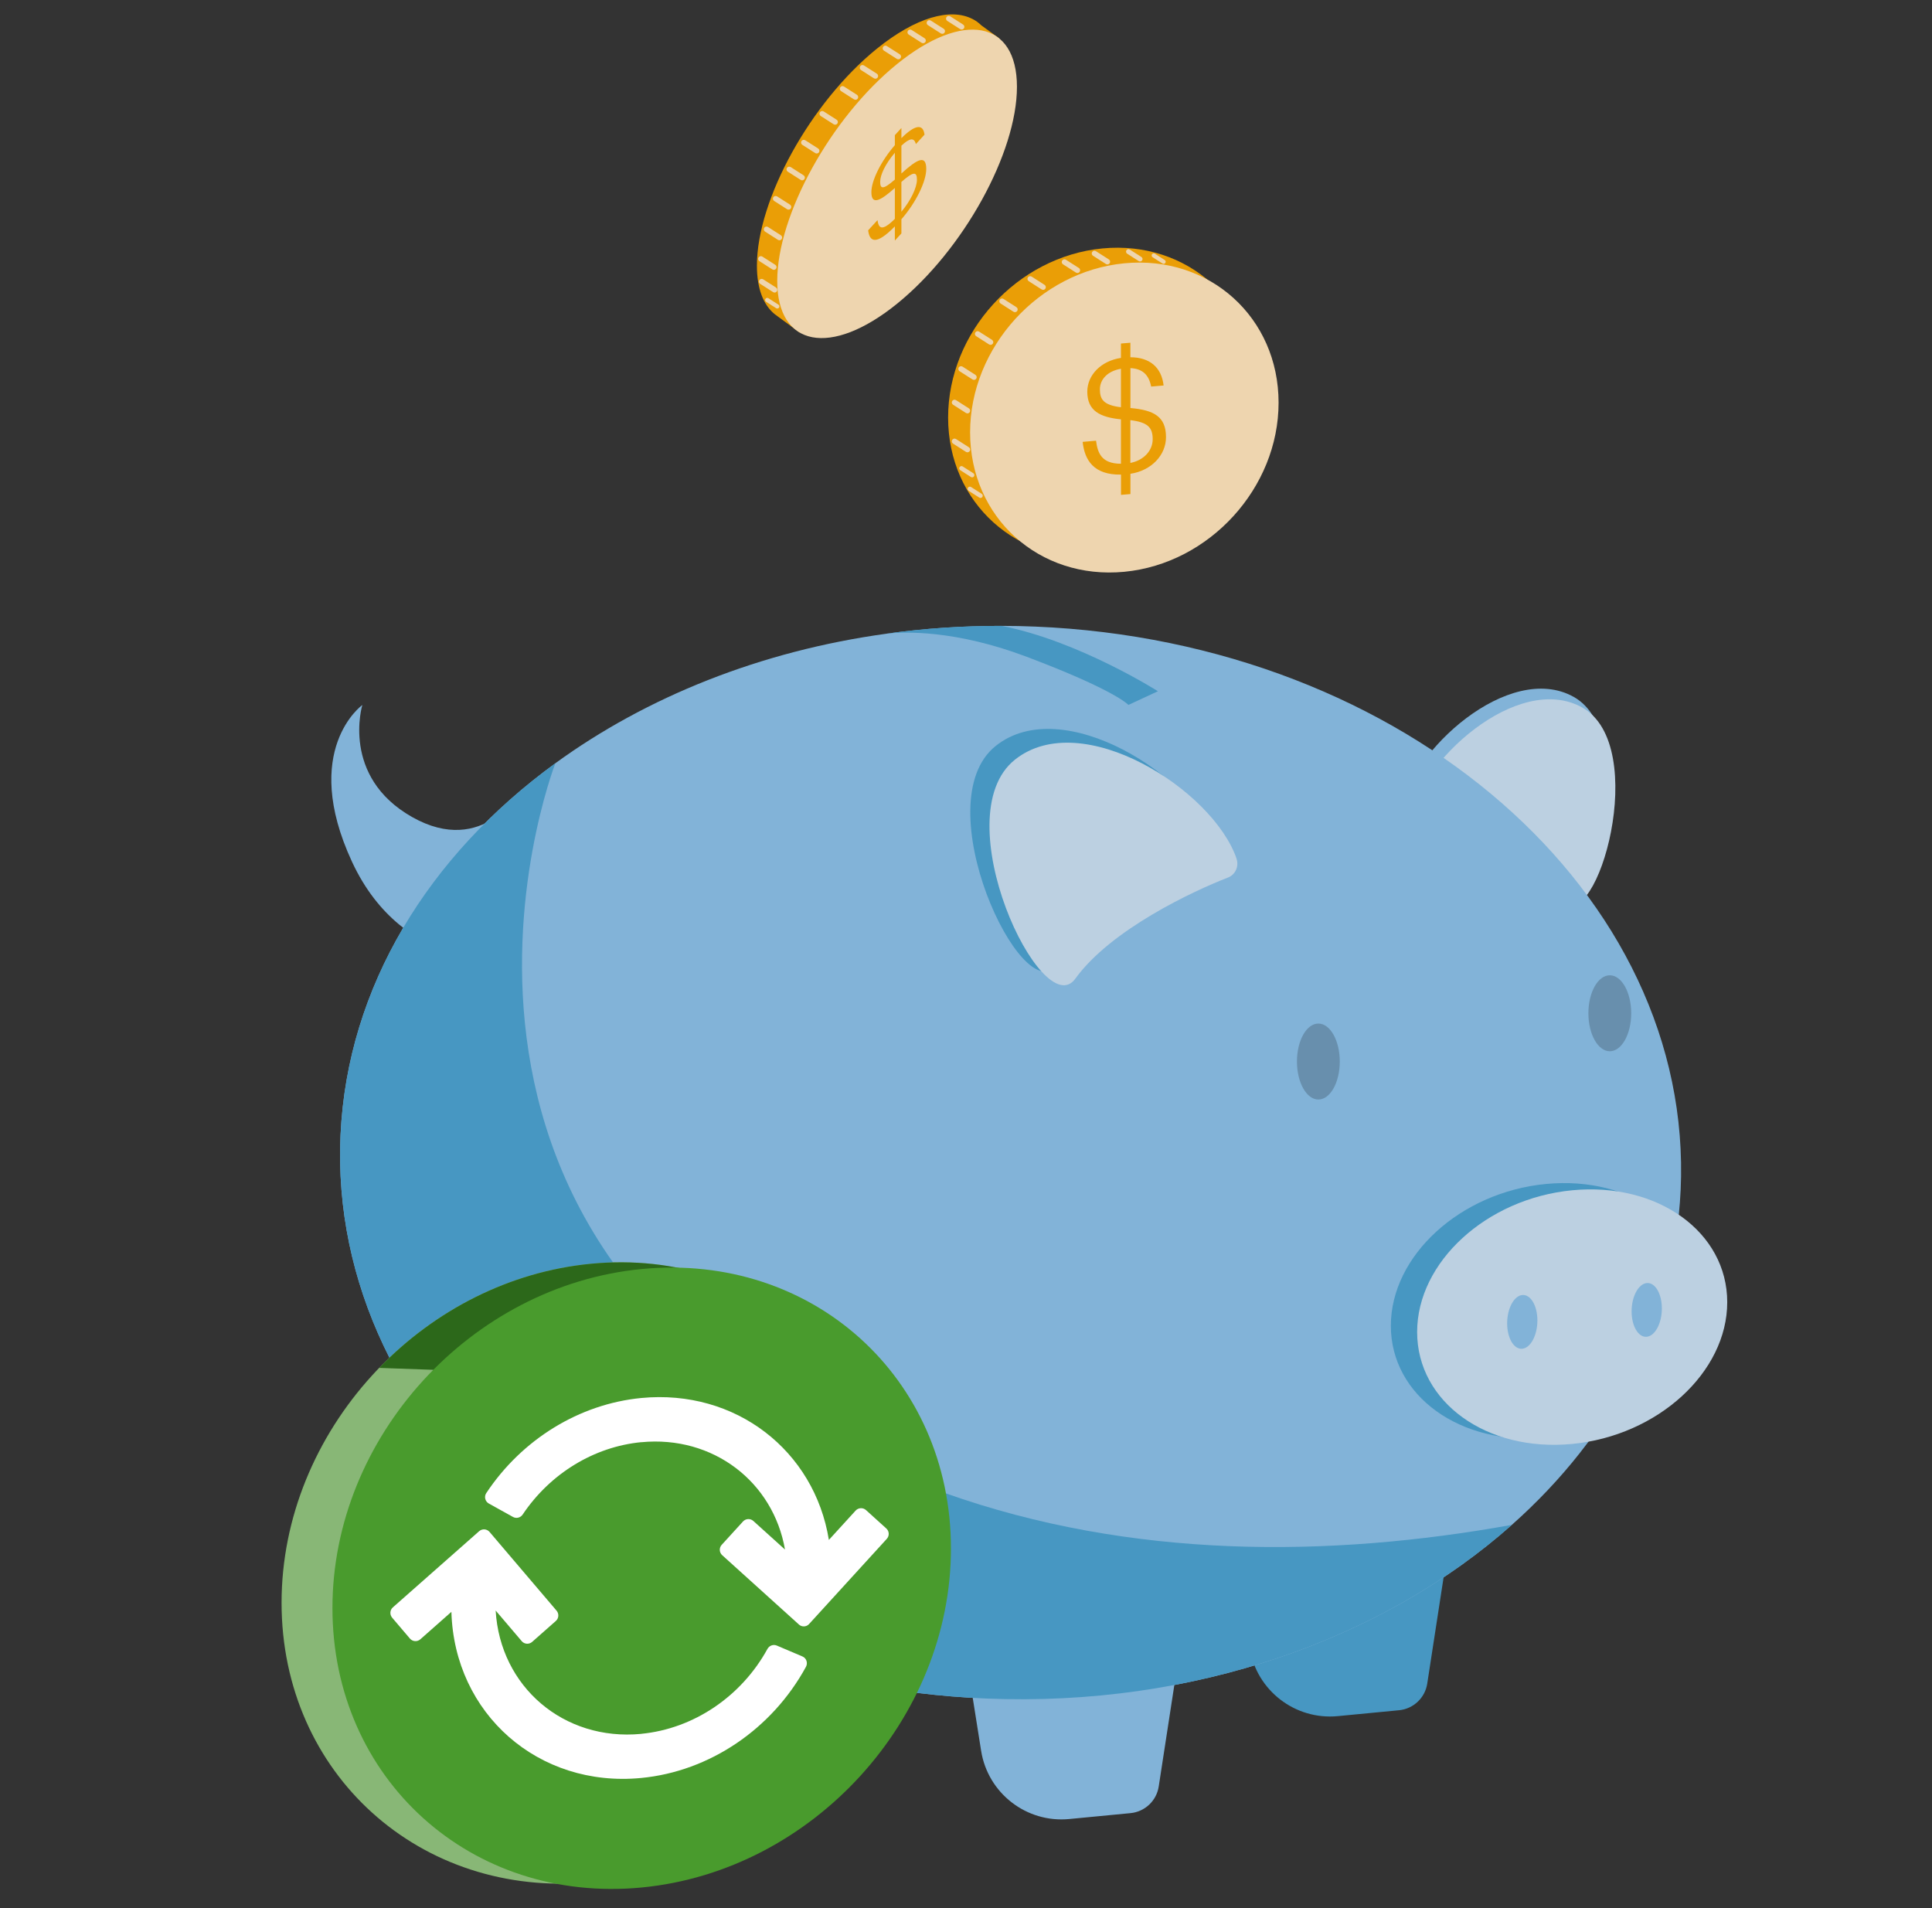 <svg width="81" height="80" viewBox="0 0 81 80" fill="none" xmlns="http://www.w3.org/2000/svg">
<rect x="0" y="0" width="81" height="80" fill="#333333" stroke="none"/>
<g clip-path="url(#clip0_8720_63586)">
<path d="M58.695 34.061C58.649 34.348 58.831 34.621 59.115 34.68C60.42 34.947 63.585 35.821 65.142 37.357C66.591 38.785 68.862 30.813 65.97 29.213C63.272 27.72 59.112 31.477 58.693 34.062L58.695 34.061Z" fill="#82B3D8"/>
<path d="M59.054 34.507C59.008 34.794 59.19 35.067 59.475 35.126C60.78 35.393 63.944 36.267 65.501 37.803C66.95 39.231 69.221 31.259 66.329 29.659C63.632 28.166 59.472 31.923 59.053 34.508L59.054 34.507Z" fill="#BCD0E1"/>
<path d="M21.866 33.111C21.866 33.111 20.282 35.954 17.28 34.256C14.279 32.56 15.191 29.558 15.191 29.558C15.191 29.558 12.581 31.43 14.756 36.127C16.931 40.825 21.543 40.304 21.543 40.304L21.864 33.111H21.866Z" fill="#82B3D8"/>
<path d="M47.398 76.018L44.831 76.265C43.037 76.439 41.417 75.185 41.134 73.404L40.25 67.831L49.81 66.911L48.58 74.901C48.489 75.499 48.001 75.96 47.398 76.018Z" fill="#82B3D8"/>
<path d="M29.776 72.434L26.249 72.773C24.881 72.905 23.649 71.95 23.434 70.594L22.43 64.267L31.99 63.347L30.729 71.535C30.655 72.018 30.262 72.388 29.776 72.436V72.434Z" fill="#82B3D8"/>
<path d="M58.656 71.704L56.089 71.951C54.294 72.124 52.675 70.871 52.392 69.09L51.508 63.517L61.068 62.597L59.838 70.587C59.746 71.185 59.259 71.646 58.656 71.704Z" fill="#4797C2"/>
<path d="M70.461 49.905C70.209 55.335 67.572 60.215 63.384 63.933C58.002 68.713 50.059 71.575 41.334 71.213C25.818 70.573 13.705 59.993 14.277 47.584C14.566 41.36 17.984 35.859 23.283 32.002L23.286 31.998C27.102 29.221 31.888 27.293 37.178 26.567C37.182 26.564 37.187 26.564 37.19 26.564C38.75 26.347 40.356 26.238 41.993 26.241H41.996C42.462 26.241 42.934 26.25 43.406 26.271C58.922 26.911 71.034 37.492 70.462 49.902L70.461 49.905Z" fill="#82B3D8"/>
<path d="M58.312 55.584C58.312 58.522 61.224 60.622 64.813 60.276C68.404 59.93 71.314 57.268 71.314 54.332C71.314 51.396 68.403 49.293 64.813 49.64C61.222 49.985 58.312 52.647 58.312 55.584Z" fill="#4797C2"/>
<g style="mix-blend-mode:plus-darker" opacity="0.2">
<path d="M55.273 46.099C55.769 46.099 56.171 45.386 56.171 44.507C56.171 43.627 55.769 42.914 55.273 42.914C54.777 42.914 54.375 43.627 54.375 44.507C54.375 45.386 54.777 46.099 55.273 46.099Z" fill="black"/>
</g>
<g style="mix-blend-mode:plus-darker" opacity="0.2">
<path d="M67.492 44.075C67.987 44.075 68.389 43.362 68.389 42.483C68.389 41.603 67.987 40.89 67.492 40.89C66.996 40.89 66.594 41.603 66.594 42.483C66.594 43.362 66.996 44.075 67.492 44.075Z" fill="black"/>
</g>
<path d="M63.384 63.933C58.002 68.713 50.059 71.575 41.334 71.213C25.82 70.573 13.705 59.993 14.277 47.584C14.565 41.36 17.985 35.859 23.283 32.002C23.178 32.274 14.96 53.837 39.612 62.597C47.427 65.373 55.707 65.316 63.384 63.933Z" fill="#4797C2"/>
<path d="M59.414 55.847C59.414 58.785 62.325 60.886 65.915 60.539C69.506 60.194 72.415 57.532 72.415 54.596C72.415 51.659 69.504 49.557 65.915 49.904C62.324 50.249 59.414 52.911 59.414 55.847Z" fill="#BCD0E1"/>
<path d="M64.456 55.361C64.456 55.984 64.171 56.514 63.822 56.548C63.472 56.582 63.188 56.105 63.188 55.483C63.188 54.861 63.472 54.33 63.822 54.296C64.171 54.262 64.456 54.739 64.456 55.361Z" fill="#82B3D8"/>
<path d="M69.674 54.859C69.674 55.481 69.39 56.012 69.04 56.046C68.691 56.08 68.406 55.603 68.406 54.981C68.406 54.358 68.691 53.828 69.04 53.794C69.39 53.76 69.674 54.237 69.674 54.859Z" fill="#82B3D8"/>
<path d="M48.547 28.981L47.309 29.555C47.309 29.555 46.786 28.948 43.035 27.533C40.044 26.407 37.927 26.486 37.188 26.564C38.748 26.347 40.353 26.238 41.99 26.241H41.993C45.213 26.865 48.547 28.981 48.547 28.981Z" fill="#4797C2"/>
<path d="M51.038 35.425C51.147 35.745 50.99 36.095 50.675 36.216C49.227 36.776 45.767 38.393 44.278 40.456C42.891 42.376 38.741 33.668 41.749 31.271C44.555 29.034 50.057 32.541 51.039 35.425H51.038Z" fill="#4797C2"/>
<path d="M51.842 36.003C51.952 36.323 51.795 36.673 51.479 36.794C50.032 37.354 46.571 38.97 45.082 41.034C43.696 42.954 39.546 34.246 42.553 31.849C45.359 29.612 50.861 33.118 51.844 36.003H51.842Z" fill="#BCD0E1"/>
<path d="M37.736 64.702C37.736 71.862 31.932 78.227 24.771 78.915C17.611 79.604 11.805 74.359 11.805 67.198C11.805 60.038 17.609 53.674 24.771 52.985C31.931 52.296 37.736 57.542 37.736 64.702Z" fill="#88B776"/>
<path d="M15.898 57.351C18.218 54.95 21.338 53.316 24.773 52.985C31.933 52.296 37.738 57.542 37.738 64.702C37.738 71.862 31.934 78.227 24.773 78.915L18.167 57.431L15.898 57.351Z" fill="#2C681A"/>
<path d="M39.869 64.923C39.869 72.083 34.065 78.447 26.903 79.136C19.743 79.825 13.938 74.579 13.938 67.419C13.938 60.259 19.742 53.895 26.903 53.206C34.063 52.517 39.869 57.763 39.869 64.923Z" fill="#499B2D"/>
<path d="M26.886 60.467C29.905 60.176 32.418 62.135 32.911 64.967L31.585 63.769C31.459 63.655 31.265 63.665 31.151 63.79L30.258 64.769C30.142 64.895 30.153 65.09 30.279 65.204L33.498 68.113C33.619 68.222 33.809 68.213 33.919 68.092L37.179 64.519C37.295 64.393 37.285 64.197 37.159 64.083L36.307 63.312C36.181 63.199 35.987 63.209 35.873 63.333L34.751 64.563C34.147 60.825 30.85 58.233 26.887 58.613C24.288 58.864 21.88 60.347 20.385 62.603C20.288 62.751 20.341 62.953 20.495 63.038L21.507 63.6C21.649 63.678 21.824 63.633 21.914 63.498C23.064 61.782 24.902 60.656 26.886 60.465V60.467Z" fill="white"/>
<path d="M26.883 72.695C23.631 73.007 20.966 70.713 20.781 67.524L21.873 68.807C21.984 68.939 22.182 68.953 22.311 68.838L23.304 67.961C23.43 67.85 23.443 67.659 23.335 67.53L20.526 64.23C20.415 64.098 20.216 64.084 20.088 64.198L16.471 67.391C16.345 67.502 16.332 67.693 16.44 67.822L17.185 68.698C17.297 68.83 17.495 68.843 17.624 68.729L18.925 67.579C19.049 71.852 22.569 74.96 26.883 74.544C29.751 74.268 32.368 72.493 33.79 69.884C33.877 69.723 33.812 69.521 33.642 69.449L32.569 68.993C32.421 68.93 32.254 68.993 32.176 69.133C31.083 71.127 29.08 72.481 26.885 72.693L26.883 72.695Z" fill="white"/>
<path d="M52.683 16.261C52.683 19.833 49.788 23.007 46.217 23.351C42.645 23.695 39.75 21.078 39.75 17.507C39.75 13.935 42.645 10.76 46.217 10.416C49.788 10.073 52.683 12.689 52.683 16.261Z" fill="#EA9E06"/>
<path d="M53.605 16.883C53.605 20.455 50.71 23.63 47.139 23.973C43.567 24.317 40.672 21.701 40.672 18.129C40.672 14.557 43.567 11.382 47.139 11.039C50.71 10.695 53.605 13.311 53.605 16.883Z" fill="#EED5AF"/>
<path d="M41.896 1.609L41.146 1.065C41.035 0.957 40.911 0.865 40.774 0.796H40.771C39.854 0.324 38.4 0.717 36.76 2.044C33.985 4.292 31.734 8.363 31.734 11.139C31.734 12.095 32.001 12.772 32.465 13.159L32.475 13.167C32.517 13.201 32.56 13.233 32.602 13.262L33.533 13.947L33.792 13.529C34.623 13.465 35.65 12.996 36.76 12.096C39.534 9.849 41.785 5.778 41.785 3.001C41.785 2.493 41.709 2.064 41.568 1.716L41.896 1.612V1.609Z" fill="#EA9E06"/>
<path d="M42.636 3.639C42.636 6.413 40.386 10.486 37.611 12.733C34.836 14.981 32.586 14.553 32.586 11.778C32.586 9.003 34.836 4.93 37.611 2.683C40.386 0.436 42.636 0.864 42.636 3.639Z" fill="#EED5AF"/>
<path d="M34.302 6.226L33.76 5.88C33.707 5.846 33.637 5.861 33.603 5.914C33.569 5.967 33.584 6.038 33.637 6.072L34.179 6.418C34.232 6.452 34.303 6.436 34.337 6.383C34.371 6.33 34.355 6.26 34.302 6.226Z" fill="#EED5AF"/>
<path d="M33.693 7.351L33.151 7.005C33.098 6.971 33.027 6.986 32.993 7.039C32.959 7.092 32.975 7.163 33.028 7.197L33.57 7.543C33.623 7.577 33.694 7.561 33.727 7.508C33.761 7.455 33.746 7.385 33.693 7.351Z" fill="#EED5AF"/>
<path d="M33.122 8.58L32.581 8.234C32.527 8.2 32.457 8.216 32.423 8.269C32.389 8.322 32.405 8.392 32.458 8.426L32.999 8.772C33.053 8.806 33.123 8.791 33.157 8.738C33.191 8.684 33.175 8.614 33.122 8.58Z" fill="#EED5AF"/>
<path d="M32.739 9.864L32.198 9.517C32.145 9.483 32.074 9.499 32.04 9.552C32.006 9.605 32.022 9.676 32.075 9.71L32.617 10.056C32.67 10.09 32.74 10.074 32.774 10.021C32.808 9.968 32.793 9.897 32.739 9.864Z" fill="#EED5AF"/>
<path d="M32.505 11.104L31.963 10.758C31.91 10.724 31.84 10.739 31.806 10.792C31.772 10.845 31.787 10.916 31.84 10.95L32.382 11.296C32.435 11.33 32.506 11.314 32.54 11.261C32.574 11.208 32.558 11.138 32.505 11.104Z" fill="#EED5AF"/>
<path d="M32.536 12.056L31.995 11.71C31.942 11.676 31.871 11.692 31.837 11.745C31.803 11.798 31.819 11.868 31.872 11.902L32.414 12.248C32.467 12.282 32.537 12.267 32.571 12.214C32.605 12.161 32.59 12.09 32.536 12.056Z" fill="#EED5AF"/>
<path d="M32.636 12.772L32.215 12.503C32.174 12.477 32.119 12.489 32.093 12.53C32.066 12.572 32.078 12.627 32.12 12.653L32.541 12.922C32.582 12.948 32.637 12.936 32.663 12.895C32.69 12.854 32.678 12.799 32.636 12.772Z" fill="#EED5AF"/>
<path d="M35.075 5.019L34.534 4.672C34.48 4.638 34.41 4.654 34.376 4.707C34.342 4.76 34.358 4.831 34.411 4.865L34.953 5.211C35.006 5.245 35.076 5.229 35.11 5.176C35.144 5.123 35.129 5.052 35.075 5.019Z" fill="#EED5AF"/>
<path d="M35.927 3.974L35.385 3.628C35.332 3.594 35.262 3.61 35.228 3.663C35.194 3.716 35.209 3.786 35.262 3.82L35.804 4.166C35.857 4.2 35.928 4.185 35.962 4.132C35.996 4.079 35.98 4.008 35.927 3.974Z" fill="#EED5AF"/>
<path d="M36.763 3.09L36.221 2.744C36.168 2.71 36.097 2.726 36.064 2.779C36.03 2.832 36.045 2.903 36.098 2.937L36.64 3.283C36.693 3.317 36.764 3.301 36.798 3.248C36.832 3.195 36.816 3.124 36.763 3.09Z" fill="#EED5AF"/>
<path d="M37.724 2.277L37.182 1.931C37.129 1.897 37.058 1.912 37.025 1.966C36.991 2.019 37.006 2.089 37.059 2.123L37.601 2.469C37.654 2.503 37.725 2.488 37.759 2.435C37.793 2.381 37.777 2.311 37.724 2.277Z" fill="#EED5AF"/>
<path d="M38.763 1.603L38.221 1.257C38.168 1.223 38.097 1.239 38.064 1.292C38.03 1.345 38.045 1.415 38.098 1.449L38.64 1.795C38.693 1.829 38.764 1.814 38.798 1.761C38.832 1.707 38.816 1.637 38.763 1.603Z" fill="#EED5AF"/>
<path d="M39.568 1.209L39.026 0.863C38.973 0.829 38.902 0.844 38.868 0.898C38.834 0.951 38.85 1.021 38.903 1.055L39.445 1.401C39.498 1.435 39.569 1.42 39.602 1.366C39.636 1.313 39.621 1.243 39.568 1.209Z" fill="#EED5AF"/>
<path d="M40.38 1.03L39.838 0.684C39.785 0.65 39.715 0.665 39.681 0.718C39.647 0.771 39.662 0.842 39.715 0.876L40.257 1.222C40.31 1.256 40.381 1.24 40.415 1.187C40.449 1.134 40.433 1.064 40.38 1.03Z" fill="#EED5AF"/>
<path d="M46.489 10.877L45.948 10.531C45.895 10.497 45.824 10.512 45.79 10.566C45.756 10.619 45.772 10.689 45.825 10.723L46.367 11.069C46.42 11.103 46.49 11.088 46.524 11.034C46.558 10.981 46.543 10.911 46.489 10.877Z" fill="#EED5AF"/>
<path d="M47.854 10.774L47.367 10.463C47.32 10.432 47.257 10.446 47.226 10.494L47.225 10.495C47.195 10.543 47.209 10.606 47.257 10.636L47.743 10.947C47.791 10.977 47.854 10.964 47.885 10.916L47.885 10.915C47.916 10.867 47.902 10.804 47.854 10.774Z" fill="#EED5AF"/>
<path d="M48.832 10.902L48.417 10.637C48.377 10.611 48.323 10.623 48.297 10.663C48.271 10.704 48.283 10.758 48.323 10.784L48.738 11.049C48.779 11.075 48.833 11.063 48.858 11.022C48.885 10.982 48.873 10.928 48.832 10.902Z" fill="#EED5AF"/>
<path d="M45.232 11.236L44.69 10.89C44.637 10.856 44.566 10.871 44.532 10.925C44.498 10.978 44.514 11.048 44.567 11.082L45.109 11.428C45.162 11.462 45.233 11.447 45.267 11.393C45.3 11.34 45.285 11.27 45.232 11.236Z" fill="#EED5AF"/>
<path d="M43.794 11.943L43.252 11.597C43.199 11.563 43.129 11.579 43.095 11.632C43.061 11.685 43.077 11.755 43.13 11.789L43.671 12.135C43.724 12.169 43.795 12.154 43.829 12.101C43.863 12.047 43.847 11.977 43.794 11.943Z" fill="#EED5AF"/>
<path d="M42.614 12.879L42.073 12.533C42.02 12.499 41.949 12.514 41.915 12.567C41.881 12.62 41.897 12.691 41.95 12.725L42.492 13.071C42.545 13.105 42.615 13.089 42.649 13.036C42.683 12.983 42.668 12.913 42.614 12.879Z" fill="#EED5AF"/>
<path d="M41.591 14.249L41.049 13.903C40.996 13.869 40.926 13.885 40.892 13.938C40.858 13.991 40.873 14.061 40.926 14.095L41.468 14.441C41.521 14.475 41.592 14.46 41.626 14.407C41.66 14.354 41.644 14.283 41.591 14.249Z" fill="#EED5AF"/>
<path d="M40.896 15.717L40.354 15.371C40.301 15.338 40.23 15.353 40.196 15.406C40.163 15.459 40.178 15.53 40.231 15.564L40.773 15.91C40.826 15.944 40.897 15.928 40.931 15.875C40.964 15.822 40.949 15.751 40.896 15.717Z" fill="#EED5AF"/>
<path d="M40.622 17.122L40.081 16.776C40.027 16.742 39.957 16.758 39.923 16.811C39.889 16.864 39.905 16.935 39.958 16.969L40.499 17.315C40.553 17.349 40.623 17.333 40.657 17.28C40.691 17.227 40.675 17.156 40.622 17.122Z" fill="#EED5AF"/>
<path d="M40.622 18.753L40.081 18.407C40.027 18.373 39.957 18.389 39.923 18.442C39.889 18.495 39.905 18.566 39.958 18.599L40.499 18.946C40.553 18.98 40.623 18.964 40.657 18.911C40.691 18.858 40.675 18.787 40.622 18.753Z" fill="#EED5AF"/>
<path d="M40.807 19.84L40.361 19.556C40.317 19.528 40.259 19.54 40.231 19.584C40.203 19.628 40.216 19.686 40.26 19.714L40.706 19.999C40.75 20.027 40.808 20.015 40.836 19.971C40.864 19.927 40.851 19.869 40.807 19.84Z" fill="#EED5AF"/>
<path d="M41.158 20.704L40.713 20.419C40.669 20.391 40.61 20.404 40.582 20.447C40.554 20.491 40.567 20.549 40.611 20.578L41.057 20.862C41.101 20.891 41.16 20.878 41.188 20.834C41.216 20.79 41.203 20.732 41.158 20.704Z" fill="#EED5AF"/>
<path d="M46.996 19.898C45.853 19.917 45.471 19.289 45.391 18.526L45.952 18.477C46.019 18.993 46.18 19.442 46.996 19.443V17.582C46.114 17.492 45.585 17.224 45.585 16.421C45.585 15.725 46.16 15.132 46.996 15.006V14.403L47.392 14.369V14.978C48.195 14.981 48.697 15.393 48.785 16.162L48.263 16.207C48.163 15.701 47.888 15.458 47.394 15.434V17.107C48.377 17.194 48.885 17.465 48.885 18.327C48.885 19.09 48.263 19.733 47.394 19.864V20.714L46.998 20.748V19.898H46.996ZM46.996 17.074V15.461C46.435 15.557 46.114 15.907 46.114 16.322C46.114 16.736 46.254 16.985 46.996 17.074ZM47.391 17.615V19.409C47.925 19.308 48.327 18.913 48.327 18.416C48.327 17.92 48.12 17.705 47.391 17.615Z" fill="#EA9E06"/>
<path d="M37.517 9.493C36.72 10.304 36.455 10.132 36.398 9.656L36.789 9.231C36.836 9.544 36.948 9.744 37.517 9.176V7.88C36.902 8.433 36.533 8.613 36.533 8.055C36.533 7.57 36.935 6.757 37.517 6.086V5.667L37.792 5.367V5.791C38.352 5.234 38.701 5.17 38.761 5.646L38.398 6.041C38.329 5.759 38.138 5.781 37.792 6.108V7.273C38.477 6.649 38.833 6.483 38.833 7.084C38.833 7.616 38.398 8.498 37.792 9.194V9.787L37.517 10.086V9.493ZM37.517 7.527V6.404C37.126 6.862 36.902 7.33 36.902 7.619C36.902 7.908 37 7.984 37.517 7.529V7.527ZM37.791 7.628V8.877C38.164 8.434 38.443 7.879 38.443 7.533C38.443 7.188 38.298 7.182 37.791 7.628Z" fill="#EA9E06"/>
</g>
<defs>
<clipPath id="clip0_8720_63586">
<rect width="80" height="80" fill="white" transform="translate(0.664)"/>
</clipPath>
</defs>
</svg>
